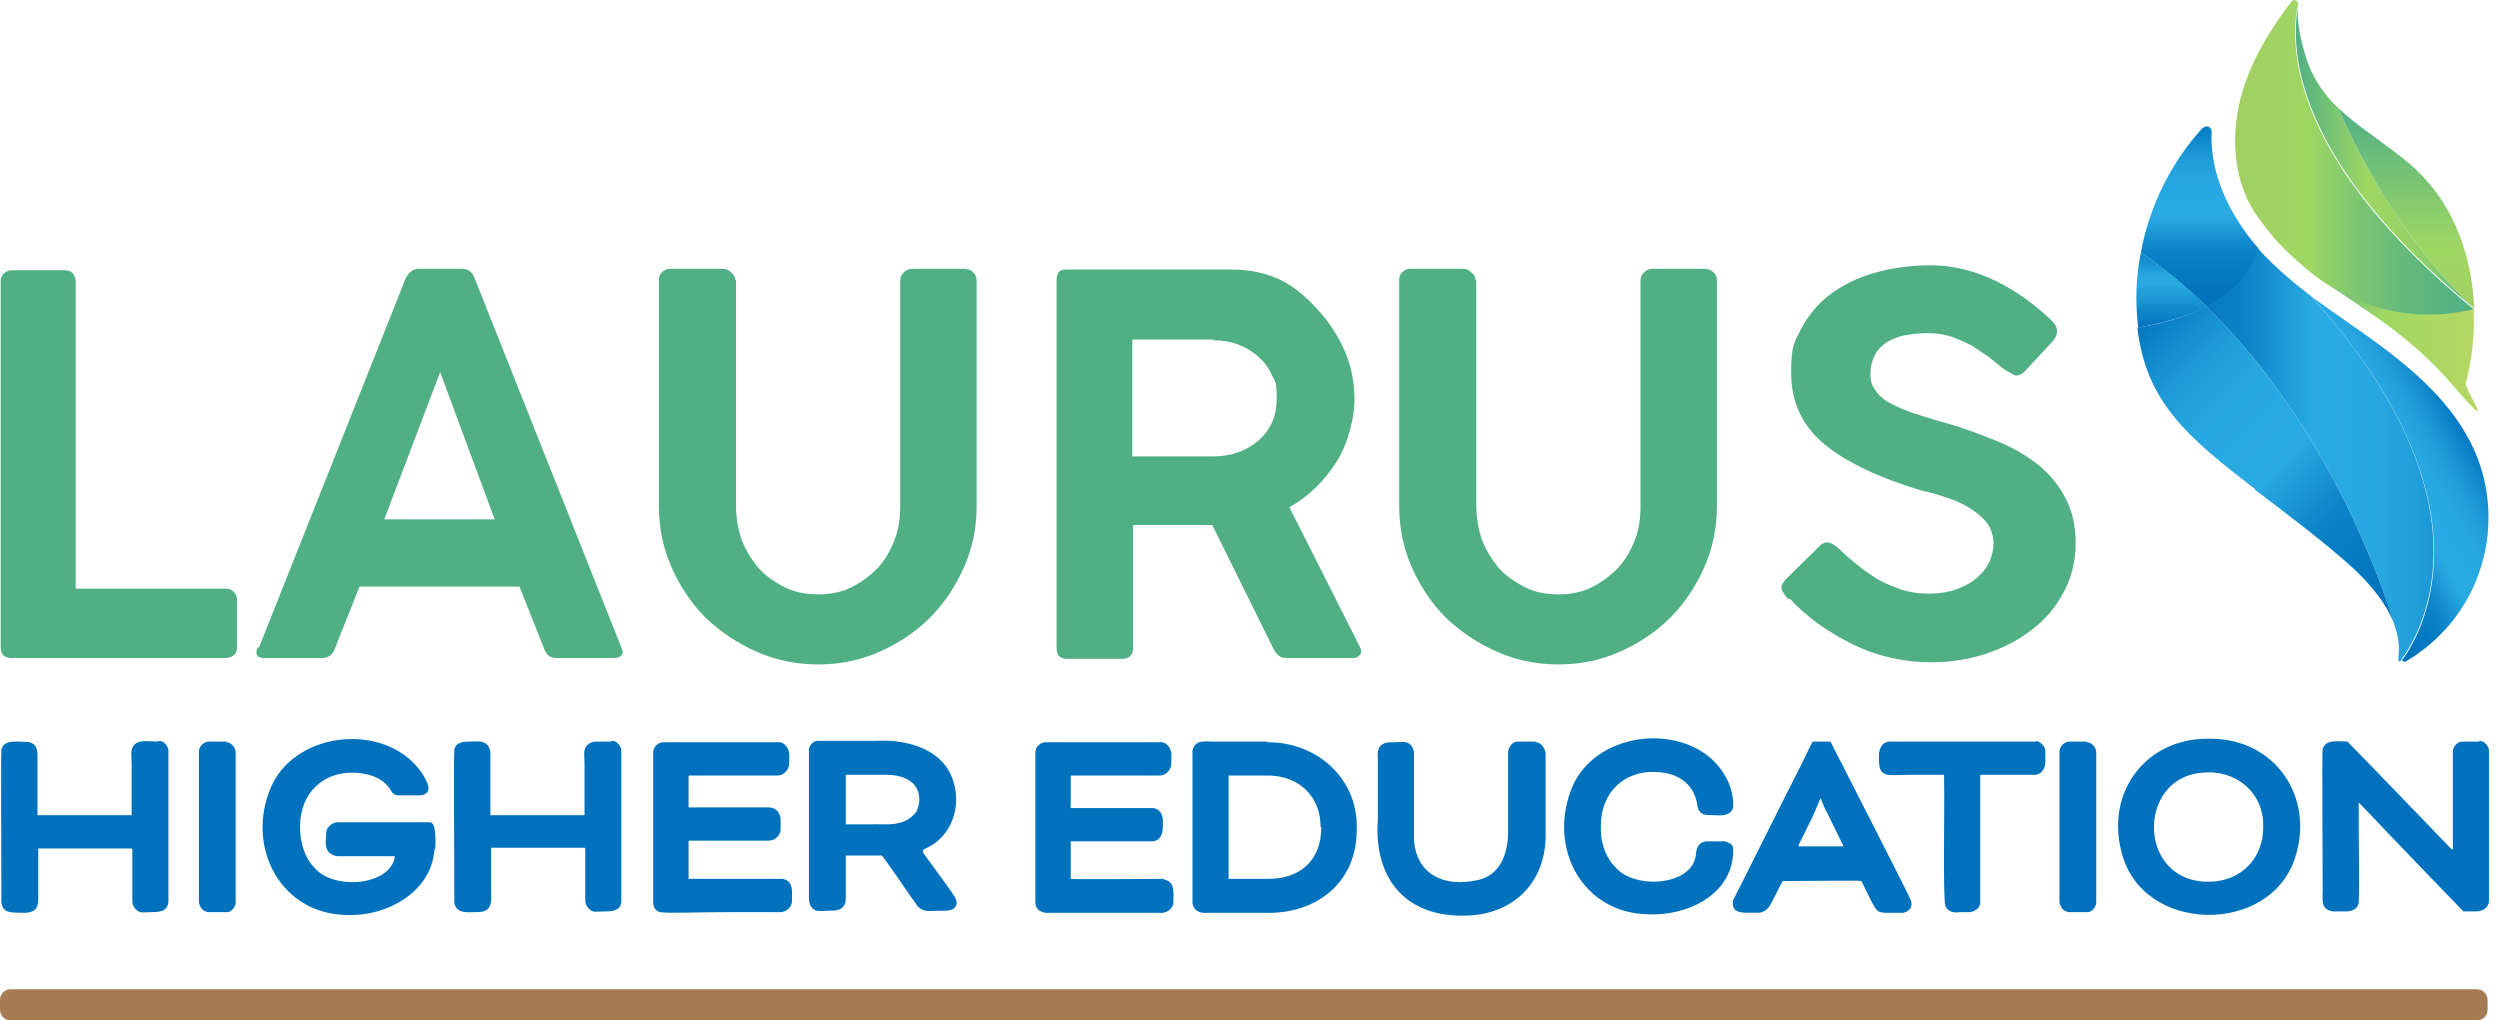 <svg xmlns="http://www.w3.org/2000/svg" width="98" height="40" viewBox="0 0 98 40" fill="none"><path d="M0.027 11.037C0.027 10.926 0.055 10.815 0.138 10.732C0.222 10.649 0.333 10.593 0.471 10.593H2.524C2.802 10.593 2.94 10.732 2.968 11.037V23.077H8.849C8.96 23.077 9.071 23.105 9.154 23.188C9.238 23.271 9.293 23.382 9.293 23.521V25.352C9.293 25.63 9.154 25.768 8.849 25.796H0.471C0.166 25.796 0.027 25.657 0.027 25.352V11.009V11.037Z" fill="#50B084"></path><path d="M10.153 25.38L15.896 10.926C16.007 10.677 16.201 10.538 16.395 10.538H18.115C18.365 10.538 18.531 10.677 18.614 10.926L24.357 25.38C24.413 25.519 24.44 25.63 24.357 25.685C24.302 25.768 24.191 25.796 24.052 25.796H21.833C21.583 25.796 21.416 25.685 21.333 25.435L20.362 22.994H14.093L13.122 25.435C13.038 25.685 12.844 25.796 12.622 25.796H10.375C10.07 25.796 9.987 25.657 10.098 25.38H10.153ZM17.255 14.588L15.063 20.359H19.391L17.255 14.588Z" fill="#50B084"></path><path d="M28.852 10.982V19.831C28.852 20.303 28.935 20.747 29.074 21.163C29.24 21.579 29.462 21.94 29.74 22.273C30.017 22.578 30.378 22.828 30.766 23.022C31.155 23.216 31.599 23.299 32.07 23.299C32.542 23.299 32.986 23.216 33.374 23.022C33.762 22.828 34.095 22.578 34.4 22.273C34.678 21.968 34.9 21.607 35.066 21.163C35.233 20.747 35.288 20.303 35.288 19.831V10.982C35.288 10.871 35.344 10.76 35.427 10.677C35.51 10.593 35.621 10.538 35.76 10.538H37.785C37.896 10.538 38.035 10.566 38.118 10.649C38.229 10.732 38.284 10.843 38.284 10.982V19.831C38.284 20.692 38.118 21.496 37.785 22.245C37.452 22.994 37.008 23.66 36.453 24.215C35.898 24.77 35.233 25.213 34.484 25.546C33.735 25.879 32.93 26.046 32.07 26.046C31.21 26.046 30.406 25.879 29.657 25.546C28.907 25.213 28.242 24.77 27.659 24.215C27.104 23.66 26.66 22.994 26.328 22.245C25.995 21.496 25.828 20.692 25.828 19.831V10.982C25.828 10.871 25.856 10.76 25.939 10.677C26.022 10.593 26.133 10.538 26.244 10.538H28.353C28.464 10.538 28.575 10.593 28.658 10.677C28.769 10.76 28.824 10.871 28.824 10.982H28.852Z" fill="#50B084"></path><path d="M41.418 25.408V10.954C41.418 10.843 41.446 10.76 41.501 10.677C41.557 10.593 41.668 10.566 41.806 10.566H48.298C48.992 10.566 49.63 10.704 50.212 10.982C50.795 11.259 51.322 11.758 51.738 12.23C52.154 12.702 52.487 13.229 52.737 13.811C52.986 14.422 53.097 15.032 53.097 15.67C53.097 16.308 52.875 17.335 52.404 18.084C51.932 18.833 51.322 19.443 50.545 19.887L53.319 25.38C53.375 25.463 53.375 25.574 53.319 25.657C53.264 25.741 53.181 25.796 53.042 25.796H50.406C50.212 25.796 50.046 25.685 49.935 25.463L47.521 20.581H44.414V25.408C44.414 25.685 44.275 25.824 43.998 25.824H41.806C41.557 25.824 41.418 25.685 41.418 25.408ZM47.577 13.312H44.386V17.89H47.577C48.27 17.89 48.881 17.668 49.352 17.251C49.824 16.835 50.046 16.28 50.046 15.615C50.046 14.949 49.99 14.977 49.852 14.699C49.741 14.422 49.546 14.172 49.325 13.978C49.102 13.784 48.825 13.617 48.548 13.506C48.242 13.395 47.91 13.34 47.577 13.34V13.312Z" fill="#50B084"></path><path d="M57.871 10.982V19.831C57.871 20.303 57.955 20.747 58.093 21.163C58.26 21.579 58.482 21.94 58.759 22.273C59.037 22.578 59.397 22.828 59.786 23.022C60.174 23.216 60.618 23.299 61.09 23.299C61.561 23.299 62.005 23.216 62.394 23.022C62.782 22.828 63.115 22.578 63.42 22.273C63.697 21.968 63.919 21.607 64.086 21.163C64.252 20.747 64.308 20.303 64.308 19.831V10.982C64.308 10.871 64.363 10.76 64.446 10.677C64.53 10.593 64.641 10.538 64.779 10.538H66.805C66.915 10.538 67.054 10.566 67.137 10.649C67.248 10.732 67.304 10.843 67.304 10.982V19.831C67.304 20.692 67.137 21.496 66.805 22.245C66.472 22.994 66.028 23.66 65.473 24.215C64.918 24.77 64.252 25.213 63.503 25.546C62.754 25.879 61.95 26.046 61.09 26.046C60.23 26.046 59.425 25.879 58.676 25.546C57.927 25.213 57.261 24.77 56.679 24.215C56.124 23.66 55.68 22.994 55.347 22.245C55.014 21.496 54.848 20.692 54.848 19.831V10.982C54.848 10.871 54.875 10.76 54.959 10.677C55.042 10.593 55.153 10.538 55.264 10.538H57.372C57.483 10.538 57.594 10.593 57.677 10.677C57.788 10.76 57.844 10.871 57.844 10.982H57.871Z" fill="#50B084"></path><path d="M70.103 23.493C69.992 23.382 69.909 23.244 69.853 23.133C69.798 23.022 69.853 22.883 69.992 22.717L71.351 21.385C71.462 21.274 71.601 21.246 71.712 21.274C71.823 21.302 71.934 21.385 72.073 21.496C72.267 21.69 72.516 21.912 72.766 22.106C73.016 22.328 73.293 22.495 73.571 22.689C73.876 22.855 74.181 22.994 74.514 23.105C74.847 23.216 75.207 23.271 75.596 23.271C75.984 23.271 76.373 23.216 76.678 23.105C76.983 22.994 77.26 22.855 77.482 22.661C77.704 22.467 77.871 22.273 77.982 22.023C78.093 21.773 78.148 21.524 78.148 21.274C78.148 21.024 78.037 20.664 77.843 20.442C77.649 20.22 77.399 20.026 77.122 19.859C76.844 19.693 76.539 19.582 76.206 19.471C75.873 19.36 75.568 19.277 75.291 19.221C73.654 18.722 72.406 18.139 71.518 17.418C70.658 16.697 70.214 15.781 70.214 14.616C70.214 13.451 70.353 13.423 70.602 12.896C70.88 12.369 71.24 11.925 71.712 11.564C72.184 11.204 72.766 10.899 73.46 10.704C74.126 10.51 74.875 10.399 75.707 10.399C76.539 10.399 77.455 10.621 78.287 11.037C79.119 11.453 79.813 11.98 80.451 12.591C80.7 12.84 80.7 13.118 80.451 13.395L79.341 14.588C79.202 14.699 79.064 14.755 78.953 14.699C78.842 14.644 78.703 14.56 78.564 14.477C78.398 14.338 78.204 14.2 78.01 14.033C77.787 13.867 77.566 13.728 77.316 13.562C77.066 13.423 76.789 13.312 76.511 13.201C76.234 13.118 75.957 13.062 75.651 13.062C75.346 13.062 75.124 13.062 74.847 13.118C74.569 13.146 74.32 13.229 74.098 13.34C73.876 13.451 73.682 13.617 73.543 13.839C73.404 14.061 73.321 14.338 73.321 14.671C73.321 15.004 73.404 15.143 73.543 15.337C73.682 15.531 73.876 15.698 74.153 15.837C74.431 15.975 74.736 16.114 75.097 16.225C75.457 16.336 75.846 16.475 76.29 16.586C76.983 16.78 77.621 17.029 78.259 17.279C78.87 17.529 79.397 17.834 79.868 18.195C80.312 18.555 80.7 18.999 80.95 19.498C81.228 19.998 81.366 20.608 81.366 21.302C81.366 21.995 81.2 22.661 80.895 23.216C80.59 23.799 80.173 24.298 79.646 24.686C79.119 25.102 78.509 25.408 77.843 25.63C77.15 25.852 76.456 25.962 75.707 25.962C74.653 25.962 73.626 25.741 72.655 25.269C71.684 24.797 70.852 24.215 70.159 23.466L70.103 23.493Z" fill="#50B084"></path><path d="M86.473 12.008C91.133 16.503 93.297 22.634 93.852 24.465C93.907 24.631 93.963 24.797 93.991 24.964C94.046 25.241 94.046 25.491 94.019 25.768C93.991 26.046 94.129 25.907 94.157 25.824C95.017 24.631 97.764 19.582 90.606 11.62C89.885 11.065 89.191 10.482 88.581 9.817L88.498 9.706C88.165 10.76 87.416 11.481 86.473 11.98V12.008Z" fill="url(#paint0_linear_4006_3269)"></path><path d="M88.39 19.194C89.555 20.081 91.192 21.302 92.302 22.328C92.94 22.939 93.55 23.66 93.856 24.465C93.301 22.661 91.137 16.503 86.476 12.008C85.672 12.424 84.728 12.702 83.785 12.841C84.118 15.809 85.838 17.196 88.39 19.166V19.194Z" fill="url(#paint1_linear_4006_3269)"></path><path d="M94.188 25.824C94.132 25.879 94.215 25.962 94.299 25.935C95.63 25.158 96.684 23.91 97.184 22.439C97.739 20.858 97.656 19.082 96.962 17.584C96.157 15.837 94.659 14.533 93.106 13.395C92.301 12.813 91.441 12.23 90.637 11.648C97.766 19.61 95.048 24.631 94.188 25.852V25.824Z" fill="url(#paint2_linear_4006_3269)"></path><path d="M86.363 4.99C85.115 6.349 84.255 8.069 83.922 9.9C84.865 10.538 85.697 11.259 86.502 12.008C87.445 11.509 88.194 10.788 88.527 9.733C87.417 8.457 86.613 6.821 86.696 5.156C86.696 4.99 86.502 4.879 86.363 5.017V4.99Z" fill="url(#paint3_linear_4006_3269)"></path><path d="M83.922 9.9C83.728 10.843 83.7 11.842 83.811 12.785C83.811 12.785 83.811 12.813 83.811 12.841C84.754 12.674 85.698 12.424 86.502 12.008C85.725 11.259 84.865 10.538 83.922 9.9Z" fill="url(#paint4_linear_4006_3269)"></path><path d="M90.887 10.871C92.663 12.175 94.355 13.007 96.186 15.143C98.017 17.279 96.602 15.254 96.657 15.032C96.907 14.089 97.018 13.09 96.963 12.091C95.603 12.452 93.273 12.591 90.859 10.871H90.887Z" fill="url(#paint5_linear_4006_3269)"></path><path d="M90.082 0.246C90.082 0.218 90.082 0.19 90.082 0.162C90.082 0.024 89.916 -0.06 89.833 0.051C89 1.133 88.279 2.326 87.891 3.63C87.447 5.184 87.502 6.931 88.362 8.291C88.584 8.624 88.834 8.957 89.111 9.29C89.25 9.456 89.416 9.622 89.555 9.761C89.555 9.761 89.583 9.789 89.611 9.817C89.971 10.177 90.36 10.51 90.748 10.815C90.776 10.815 90.831 10.871 90.859 10.899C93.273 12.619 95.603 12.452 96.962 12.119C89.888 6.321 89.749 1.966 90.055 0.273L90.082 0.246Z" fill="url(#paint6_linear_4006_3269)"></path><path d="M96.99 12.091C96.99 12.091 93.883 9.401 91.663 4.241C91.081 3.686 90.609 2.992 90.387 2.215C90.193 1.577 90.026 0.884 90.082 0.246C89.777 1.938 89.915 6.293 96.99 12.091Z" fill="url(#paint7_linear_4006_3269)"></path><path d="M96.99 12.091C96.907 10.066 96.214 8.097 94.771 6.71C94.105 6.044 92.635 5.101 91.942 4.49C91.858 4.407 91.747 4.324 91.664 4.241C93.883 9.401 96.99 12.091 96.99 12.091Z" fill="url(#paint8_linear_4006_3269)"></path><path d="M97.097 38.779H0.416C0.186 38.779 0 38.966 0 39.196V39.584C0 39.814 0.186 40 0.416 40H97.097C97.327 40 97.513 39.814 97.513 39.584V39.196C97.513 38.966 97.327 38.779 97.097 38.779Z" fill="#A67C52"></path><path d="M6.186 29.07C5.798 29.07 5.271 28.931 5.16 29.402C5.132 29.569 5.16 29.735 5.16 29.93C5.16 30.623 5.16 31.899 5.16 31.955C5.16 31.955 5.132 31.955 5.104 31.955C4.66 31.955 1.526 31.955 1.47 31.955C1.47 31.955 1.47 31.955 1.47 31.927C1.47 31.289 1.47 30.318 1.47 29.652C1.47 29.486 1.47 29.458 1.415 29.291C1.248 29.014 0.999 29.097 0.693 29.07C0.444 29.07 0.139 29.07 0.055 29.375C0.028 29.624 0.055 33.924 0.055 35.367C0.111 35.866 0.555 35.755 0.943 35.783C1.442 35.783 1.526 35.533 1.498 35.062C1.498 34.812 1.498 34.479 1.498 34.146C1.498 33.758 1.498 33.508 1.498 33.259C1.609 33.259 4.744 33.259 5.132 33.259C5.188 33.259 5.188 33.259 5.188 33.397C5.188 33.897 5.188 35.117 5.188 35.339C5.188 35.506 5.326 35.7 5.493 35.755C5.576 35.783 5.742 35.755 5.881 35.755C6.214 35.755 6.575 35.755 6.602 35.339C6.602 35.034 6.602 30.845 6.602 29.43C6.602 29.264 6.436 29.042 6.242 29.042L6.186 29.07Z" fill="#0071BC"></path><path d="M8.851 29.07C8.657 29.07 8.352 29.07 8.185 29.07C7.991 29.07 7.797 29.264 7.797 29.458C7.797 29.735 7.797 35.034 7.797 35.339C7.797 35.395 7.797 35.422 7.852 35.533C7.908 35.672 8.074 35.755 8.185 35.755C8.435 35.755 8.712 35.755 8.934 35.755C9.101 35.728 9.239 35.533 9.239 35.367C9.239 35.256 9.239 33.813 9.239 32.399C9.239 31.455 9.239 30.179 9.239 29.486C9.239 29.319 9.073 29.097 8.879 29.097L8.851 29.07Z" fill="#0071BC"></path><path d="M17.032 33.286C16.921 35.006 15.09 35.95 13.564 35.866C11.04 35.811 9.708 33.314 10.54 31.067C11.29 28.875 14.452 28.32 16.089 29.791C16.394 30.068 16.616 30.373 16.755 30.706C16.893 31.039 16.671 31.178 16.45 31.178H15.617C15.506 31.178 15.395 31.122 15.34 31.012C15.09 30.568 14.591 30.318 13.897 30.29C12.704 30.235 11.761 31.067 11.761 32.399C11.761 33.009 11.928 33.619 12.344 34.035C13.093 34.895 15.284 34.729 15.479 33.592C15.479 33.592 15.479 33.564 15.451 33.564C15.173 33.564 13.87 33.564 13.259 33.564C13.093 33.564 12.871 33.453 12.815 33.286C12.732 33.092 12.787 32.843 12.787 32.648C12.787 32.426 13.037 32.232 13.231 32.232C13.537 32.232 16.061 32.232 16.838 32.232C16.949 32.232 17.004 32.343 17.032 32.454C17.06 32.62 17.088 32.953 17.06 33.286H17.032Z" fill="#0071BC"></path><path d="M23.94 29.07C23.802 29.07 23.524 29.07 23.385 29.07C23.163 29.07 22.969 29.18 22.914 29.402C22.886 29.569 22.914 29.735 22.914 29.93C22.914 30.623 22.914 31.899 22.914 31.955C22.914 31.955 22.886 31.955 22.858 31.955C22.414 31.955 19.279 31.955 19.224 31.955C19.224 31.566 19.224 31.15 19.224 30.651C19.224 30.207 19.224 29.874 19.224 29.486C19.224 29.43 19.169 29.264 19.113 29.208C18.919 29.014 18.725 29.07 18.447 29.07C18.198 29.07 17.892 29.07 17.809 29.375C17.782 29.652 17.809 33.924 17.809 35.367C17.865 35.839 18.336 35.755 18.697 35.755C19.196 35.755 19.279 35.506 19.252 35.034C19.252 34.784 19.252 34.452 19.252 34.119C19.252 33.73 19.252 33.48 19.252 33.231C19.363 33.231 22.498 33.231 22.886 33.231C22.942 33.231 22.942 33.231 22.942 33.37C22.942 33.869 22.942 35.09 22.942 35.312C22.942 35.478 23.08 35.672 23.247 35.728C23.33 35.755 23.496 35.728 23.635 35.728C23.968 35.728 24.329 35.728 24.356 35.339C24.356 35.117 24.356 30.817 24.356 29.43C24.356 29.264 24.19 29.042 23.996 29.042L23.94 29.07Z" fill="#0071BC"></path><path d="M30.599 34.452C29.85 34.452 27.104 34.452 26.993 34.452C26.993 34.452 26.993 34.396 26.993 34.313C26.993 34.008 26.993 33.259 26.993 32.953C27.131 32.953 29.85 32.953 30.155 32.953C30.377 32.953 30.599 32.731 30.599 32.537C30.599 32.454 30.599 32.315 30.599 32.204C30.627 31.872 30.405 31.622 30.072 31.65C29.267 31.65 27.187 31.65 26.993 31.65C26.993 31.372 26.993 30.79 26.993 30.512C26.993 30.373 26.993 30.401 27.076 30.401C27.52 30.401 30.183 30.401 30.488 30.401C30.71 30.401 30.932 30.179 30.932 29.957C30.932 29.735 30.987 29.486 30.849 29.291C30.738 29.125 30.599 29.07 30.433 29.097C29.434 29.097 26.41 29.097 25.994 29.097C25.8 29.097 25.605 29.291 25.605 29.486C25.605 29.597 25.605 32.26 25.605 33.203C25.605 33.869 25.605 34.979 25.605 35.395C25.605 35.561 25.716 35.728 25.883 35.755C26.16 35.811 27.27 35.755 28.602 35.755C29.24 35.755 29.989 35.755 30.544 35.755C30.765 35.783 31.043 35.589 31.043 35.339C31.043 34.979 31.126 34.535 30.682 34.452H30.599Z" fill="#0071BC"></path><path d="M36.232 33.48C36.149 33.37 36.149 33.314 36.288 33.259C37.286 32.815 37.702 31.65 37.369 30.623C37.009 29.43 35.677 28.959 34.29 29.042C33.541 29.042 32.293 29.042 32.043 29.042C31.849 29.042 31.682 29.291 31.71 29.43C31.71 29.735 31.71 34.368 31.71 35.2C31.71 35.422 31.793 35.644 32.015 35.7C32.099 35.728 32.293 35.7 32.459 35.7C32.709 35.7 32.986 35.7 33.097 35.478C33.153 35.367 33.153 35.312 33.153 35.228C33.153 34.701 33.153 34.063 33.153 33.536C33.458 33.536 33.846 33.536 34.151 33.536C34.318 33.536 34.456 33.536 34.568 33.536C34.651 33.619 35.4 34.701 35.76 35.228C35.927 35.422 35.899 35.506 36.121 35.644C36.343 35.755 36.537 35.7 36.759 35.7C37.009 35.7 37.12 35.728 37.342 35.644C37.508 35.561 37.536 35.367 37.453 35.2C37.314 34.951 36.482 33.841 36.204 33.453L36.232 33.48ZM33.153 30.373C33.375 30.373 34.346 30.373 34.789 30.373C35.233 30.373 36.038 30.54 36.038 31.344C36.038 31.511 35.982 31.677 35.927 31.816C35.428 32.454 34.734 32.288 34.096 32.315C33.819 32.315 33.402 32.315 33.153 32.315C33.153 31.761 33.153 30.901 33.153 30.373Z" fill="#0071BC"></path><path d="M45.607 34.452C44.831 34.452 42.084 34.479 41.973 34.452C41.973 34.091 41.973 33.342 41.973 32.981C42.112 32.981 44.831 32.981 45.136 32.981C45.524 32.981 45.607 32.62 45.58 32.288C45.607 32.01 45.524 31.733 45.219 31.677C45.08 31.677 44.969 31.677 44.775 31.677C43.971 31.677 42.112 31.677 41.973 31.677C41.945 31.677 41.973 31.622 41.973 31.566C41.973 31.344 41.973 30.762 41.973 30.512C41.973 30.373 41.973 30.401 42.056 30.401C42.5 30.401 45.163 30.401 45.468 30.401C45.691 30.401 45.912 30.179 45.912 29.957C45.912 29.735 45.968 29.486 45.829 29.291C45.718 29.125 45.58 29.07 45.413 29.097C44.414 29.097 41.391 29.097 40.974 29.097C40.78 29.097 40.586 29.291 40.586 29.486C40.586 29.597 40.586 32.26 40.586 33.203C40.586 33.869 40.586 34.979 40.586 35.395C40.586 35.478 40.641 35.644 40.752 35.7C40.808 35.728 40.919 35.783 40.974 35.783C41.085 35.783 42.389 35.783 43.554 35.783C44.192 35.783 44.941 35.783 45.496 35.783C45.718 35.811 45.996 35.617 45.996 35.367C45.996 35.006 46.079 34.562 45.635 34.479L45.607 34.452Z" fill="#0071BC"></path><path d="M49.687 29.07C49.493 29.07 48.272 29.07 47.551 29.07C47.329 29.07 47.218 29.042 46.996 29.097C46.83 29.18 46.719 29.347 46.746 29.541C46.746 30.068 46.746 30.651 46.746 31.539C46.746 33.231 46.746 35.2 46.746 35.422C46.802 35.7 47.052 35.811 47.273 35.783C47.773 35.783 49.354 35.783 49.604 35.783C51.546 35.839 53.183 34.646 53.183 32.537C53.266 30.512 51.601 29.07 49.659 29.097L49.687 29.07ZM51.795 32.426C51.795 33.758 50.935 34.479 49.632 34.452C49.437 34.452 48.522 34.452 48.161 34.452C48.161 34.313 48.161 30.928 48.161 30.457C48.161 30.373 48.133 30.401 48.272 30.401C48.633 30.401 49.382 30.401 49.798 30.401C50.991 30.457 51.768 31.261 51.768 32.426H51.795Z" fill="#0071BC"></path><path d="M60.171 29.07C59.949 29.07 59.671 29.07 59.477 29.07C59.283 29.07 59.117 29.319 59.117 29.486C59.117 30.068 59.117 32.399 59.117 32.62C59.117 33.536 58.756 34.285 58.007 34.479C56.564 34.84 55.371 34.23 55.427 32.648C55.427 31.788 55.427 30.318 55.427 29.513C55.427 29.347 55.288 29.125 55.122 29.097C55.011 29.07 54.789 29.097 54.622 29.097C54.178 29.07 53.957 29.264 54.012 29.708C54.012 30.429 54.012 31.455 54.012 32.121C53.846 34.313 54.983 35.922 57.369 35.894C59.255 35.894 60.642 34.646 60.587 32.62C60.587 32.343 60.587 30.346 60.587 29.569C60.587 29.375 60.448 29.125 60.226 29.097L60.171 29.07Z" fill="#0071BC"></path><path d="M67.802 33.064C67.663 32.953 67.552 32.981 67.413 32.981C67.247 32.981 67.053 32.981 66.914 32.981C66.553 33.009 66.498 33.259 66.47 33.564C66.276 34.729 64.085 34.868 63.336 34.008C62.919 33.592 62.725 32.981 62.753 32.371C62.753 31.039 63.696 30.207 64.889 30.262C65.915 30.29 66.47 30.845 66.553 31.677C66.665 31.955 66.859 31.955 67.136 31.955C67.386 31.955 67.663 32.01 67.857 31.816C67.941 31.733 67.941 31.65 67.941 31.539C67.941 30.901 67.635 30.262 67.108 29.763C65.472 28.293 62.309 28.848 61.56 31.039C60.728 33.314 62.059 35.783 64.584 35.839C66.11 35.922 67.913 35.09 67.941 33.37C67.941 33.259 67.941 33.148 67.83 33.064H67.802Z" fill="#0071BC"></path><path d="M71.74 29.07C71.546 29.07 71.213 29.07 71.075 29.07C71.019 29.097 70.88 29.43 70.631 29.93C69.798 31.566 68.078 35.034 67.995 35.173C67.912 35.312 67.884 35.533 68.023 35.672C68.245 35.839 68.633 35.755 68.883 35.783C69.188 35.783 69.355 35.589 69.466 35.339C69.604 35.09 69.771 34.729 69.882 34.535C69.993 34.535 70.131 34.535 70.298 34.535C71.13 34.535 72.878 34.507 72.961 34.535C73.072 34.701 73.377 35.45 73.571 35.672C73.682 35.783 73.849 35.783 73.987 35.783C74.126 35.783 74.348 35.783 74.487 35.783C74.82 35.811 75.042 35.533 74.875 35.228C74.847 35.117 72.406 30.346 71.768 29.097L71.74 29.07ZM72.267 33.175C71.823 33.175 71.102 33.175 70.603 33.175C70.492 33.175 70.492 33.203 70.52 33.092C70.825 32.482 71.102 31.955 71.352 31.317C71.352 31.317 71.352 31.317 71.38 31.317C71.463 31.539 71.546 31.733 71.629 31.872C71.796 32.204 72.24 33.12 72.24 33.12L72.267 33.175Z" fill="#0071BC"></path><path d="M79.815 29.07C79.566 29.07 74.322 29.07 74.073 29.07C73.74 29.097 73.629 29.402 73.656 29.735C73.656 30.013 73.656 30.29 73.989 30.373C74.239 30.401 74.544 30.373 74.849 30.373C75.321 30.373 75.709 30.373 76.098 30.373C76.236 30.373 76.209 30.373 76.209 30.429C76.209 30.429 76.209 30.484 76.209 30.512C76.236 31.733 76.153 35.228 76.264 35.533C76.403 35.783 76.625 35.783 76.902 35.755C77.069 35.755 77.235 35.783 77.402 35.7C77.54 35.644 77.651 35.45 77.624 35.339C77.624 35.117 77.624 32.953 77.624 31.566V30.429C77.624 30.401 77.624 30.373 77.624 30.373C77.734 30.373 78.761 30.373 79.344 30.373C79.566 30.373 79.649 30.373 79.787 30.373C80.12 30.318 80.204 30.013 80.176 29.708C80.176 29.624 80.176 29.513 80.176 29.43C80.176 29.264 79.982 29.07 79.815 29.042V29.07Z" fill="#0071BC"></path><path d="M81.785 29.07C81.591 29.07 81.285 29.07 81.119 29.07C80.925 29.07 80.731 29.264 80.731 29.458C80.731 29.735 80.731 35.034 80.731 35.339C80.731 35.395 80.731 35.422 80.786 35.533C80.841 35.672 81.008 35.755 81.119 35.755C81.368 35.755 81.646 35.755 81.868 35.755C82.034 35.728 82.173 35.533 82.173 35.367C82.173 35.256 82.173 33.813 82.173 32.399C82.173 31.455 82.173 30.179 82.173 29.486C82.173 29.319 82.007 29.097 81.812 29.097L81.785 29.07Z" fill="#0071BC"></path><path d="M86.583 28.959C84.086 28.931 82.533 31.095 83.171 33.425C83.975 36.615 88.997 36.671 89.968 33.619C90.744 31.261 89.191 28.931 86.611 28.959H86.583ZM88.719 32.426C88.719 33.647 87.859 34.535 86.638 34.562C83.781 34.646 83.726 30.484 86.333 30.29C87.637 30.151 88.747 31.067 88.719 32.399V32.426Z" fill="#0071BC"></path><path d="M97.178 29.07C96.957 29.07 96.679 29.07 96.513 29.07C96.319 29.07 96.152 29.291 96.152 29.458C96.152 29.68 96.152 32.981 96.152 33.286C96.152 33.314 96.124 33.286 96.097 33.286C95.347 32.51 92.546 29.597 92.019 29.07C91.658 29.07 91.159 28.959 91.047 29.375C91.02 29.597 91.047 33.037 91.047 34.618C91.075 35.256 90.909 35.617 91.436 35.728C91.547 35.728 91.796 35.728 91.935 35.728C92.157 35.728 92.407 35.672 92.462 35.395C92.49 34.895 92.462 32.898 92.462 32.121C92.462 31.705 92.462 31.372 92.462 31.455C92.684 31.677 93.017 32.038 93.572 32.62C94.21 33.286 96.319 35.478 96.568 35.728C96.707 35.728 96.901 35.728 97.04 35.728C97.29 35.728 97.511 35.617 97.567 35.367C97.567 33.952 97.567 29.735 97.567 29.43C97.567 29.236 97.373 29.042 97.206 29.042L97.178 29.07Z" fill="#0071BC"></path><defs><linearGradient id="paint0_linear_4006_3269" x1="97.542" y1="17.806" x2="83.726" y2="17.806" gradientUnits="userSpaceOnUse"><stop stop-color="#0477C0"></stop><stop offset="0.1" stop-color="#148ECF"></stop><stop offset="0.2" stop-color="#209ED9"></stop><stop offset="0.3" stop-color="#26A7E0"></stop><stop offset="0.5" stop-color="#29ABE2"></stop><stop offset="0.6" stop-color="#1995D4"></stop><stop offset="0.7" stop-color="#0B81C6"></stop><stop offset="0.9" stop-color="#0275BE"></stop><stop offset="1" stop-color="#0071BC"></stop></linearGradient><linearGradient id="paint1_linear_4006_3269" x1="84.146" y1="12.508" x2="94.993" y2="23.327" gradientUnits="userSpaceOnUse"><stop stop-color="#0477C0"></stop><stop offset="0.1" stop-color="#148ECF"></stop><stop offset="0.2" stop-color="#209ED9"></stop><stop offset="0.3" stop-color="#26A7E0"></stop><stop offset="0.5" stop-color="#29ABE2"></stop><stop offset="0.6" stop-color="#1995D4"></stop><stop offset="0.7" stop-color="#0B81C6"></stop><stop offset="0.9" stop-color="#0275BE"></stop><stop offset="1" stop-color="#0071BC"></stop></linearGradient><linearGradient id="paint2_linear_4006_3269" x1="96.407" y1="16.53" x2="90.692" y2="19.831" gradientUnits="userSpaceOnUse"><stop stop-color="#0477C0"></stop><stop offset="0.1" stop-color="#148ECF"></stop><stop offset="0.2" stop-color="#209ED9"></stop><stop offset="0.3" stop-color="#26A7E0"></stop><stop offset="0.5" stop-color="#29ABE2"></stop><stop offset="0.6" stop-color="#1995D4"></stop><stop offset="0.7" stop-color="#0B81C6"></stop><stop offset="0.9" stop-color="#0275BE"></stop><stop offset="1" stop-color="#0071BC"></stop></linearGradient><linearGradient id="paint3_linear_4006_3269" x1="86.225" y1="4.934" x2="86.225" y2="12.008" gradientUnits="userSpaceOnUse"><stop stop-color="#0477C0"></stop><stop offset="0.1" stop-color="#148ECF"></stop><stop offset="0.2" stop-color="#209ED9"></stop><stop offset="0.3" stop-color="#26A7E0"></stop><stop offset="0.5" stop-color="#29ABE2"></stop><stop offset="0.6" stop-color="#1995D4"></stop><stop offset="0.7" stop-color="#0B81C6"></stop><stop offset="0.9" stop-color="#0275BE"></stop><stop offset="1" stop-color="#0071BC"></stop></linearGradient><linearGradient id="paint4_linear_4006_3269" x1="85.115" y1="9.9" x2="85.115" y2="12.868" gradientUnits="userSpaceOnUse"><stop stop-color="#0D84C8"></stop><stop offset="0.2" stop-color="#1C99D6"></stop><stop offset="0.3" stop-color="#25A6DF"></stop><stop offset="0.4" stop-color="#29ABE2"></stop><stop offset="0.6" stop-color="#1C99D6"></stop><stop offset="1" stop-color="#0071BC"></stop></linearGradient><linearGradient id="paint5_linear_4006_3269" x1="96.99" y1="13.062" x2="90.887" y2="13.062" gradientUnits="userSpaceOnUse"><stop stop-color="#B6D763"></stop><stop offset="0.6" stop-color="#9FD763"></stop><stop offset="1" stop-color="#50B084"></stop></linearGradient><linearGradient id="paint6_linear_4006_3269" x1="96.99" y1="6.155" x2="87.641" y2="6.155" gradientUnits="userSpaceOnUse"><stop stop-color="#50B084"></stop><stop offset="0.1" stop-color="#55B281"></stop><stop offset="0.3" stop-color="#65BA7B"></stop><stop offset="0.5" stop-color="#7EC770"></stop><stop offset="0.7" stop-color="#9FD763"></stop><stop offset="1" stop-color="#A2CF62"></stop></linearGradient><linearGradient id="paint7_linear_4006_3269" x1="89.999" y1="6.155" x2="96.99" y2="6.155" gradientUnits="userSpaceOnUse"><stop stop-color="#50B084"></stop><stop offset="0.4" stop-color="#9FD763"></stop><stop offset="0.5" stop-color="#9BD564"></stop><stop offset="0.7" stop-color="#91D068"></stop><stop offset="0.8" stop-color="#7FC770"></stop><stop offset="0.9" stop-color="#66BB7A"></stop><stop offset="1" stop-color="#50B084"></stop></linearGradient><linearGradient id="paint8_linear_4006_3269" x1="94.327" y1="4.241" x2="94.327" y2="12.091" gradientUnits="userSpaceOnUse"><stop stop-color="#50B084"></stop><stop offset="0.7" stop-color="#9FD763"></stop><stop offset="1" stop-color="#A2CF62"></stop></linearGradient></defs></svg>
